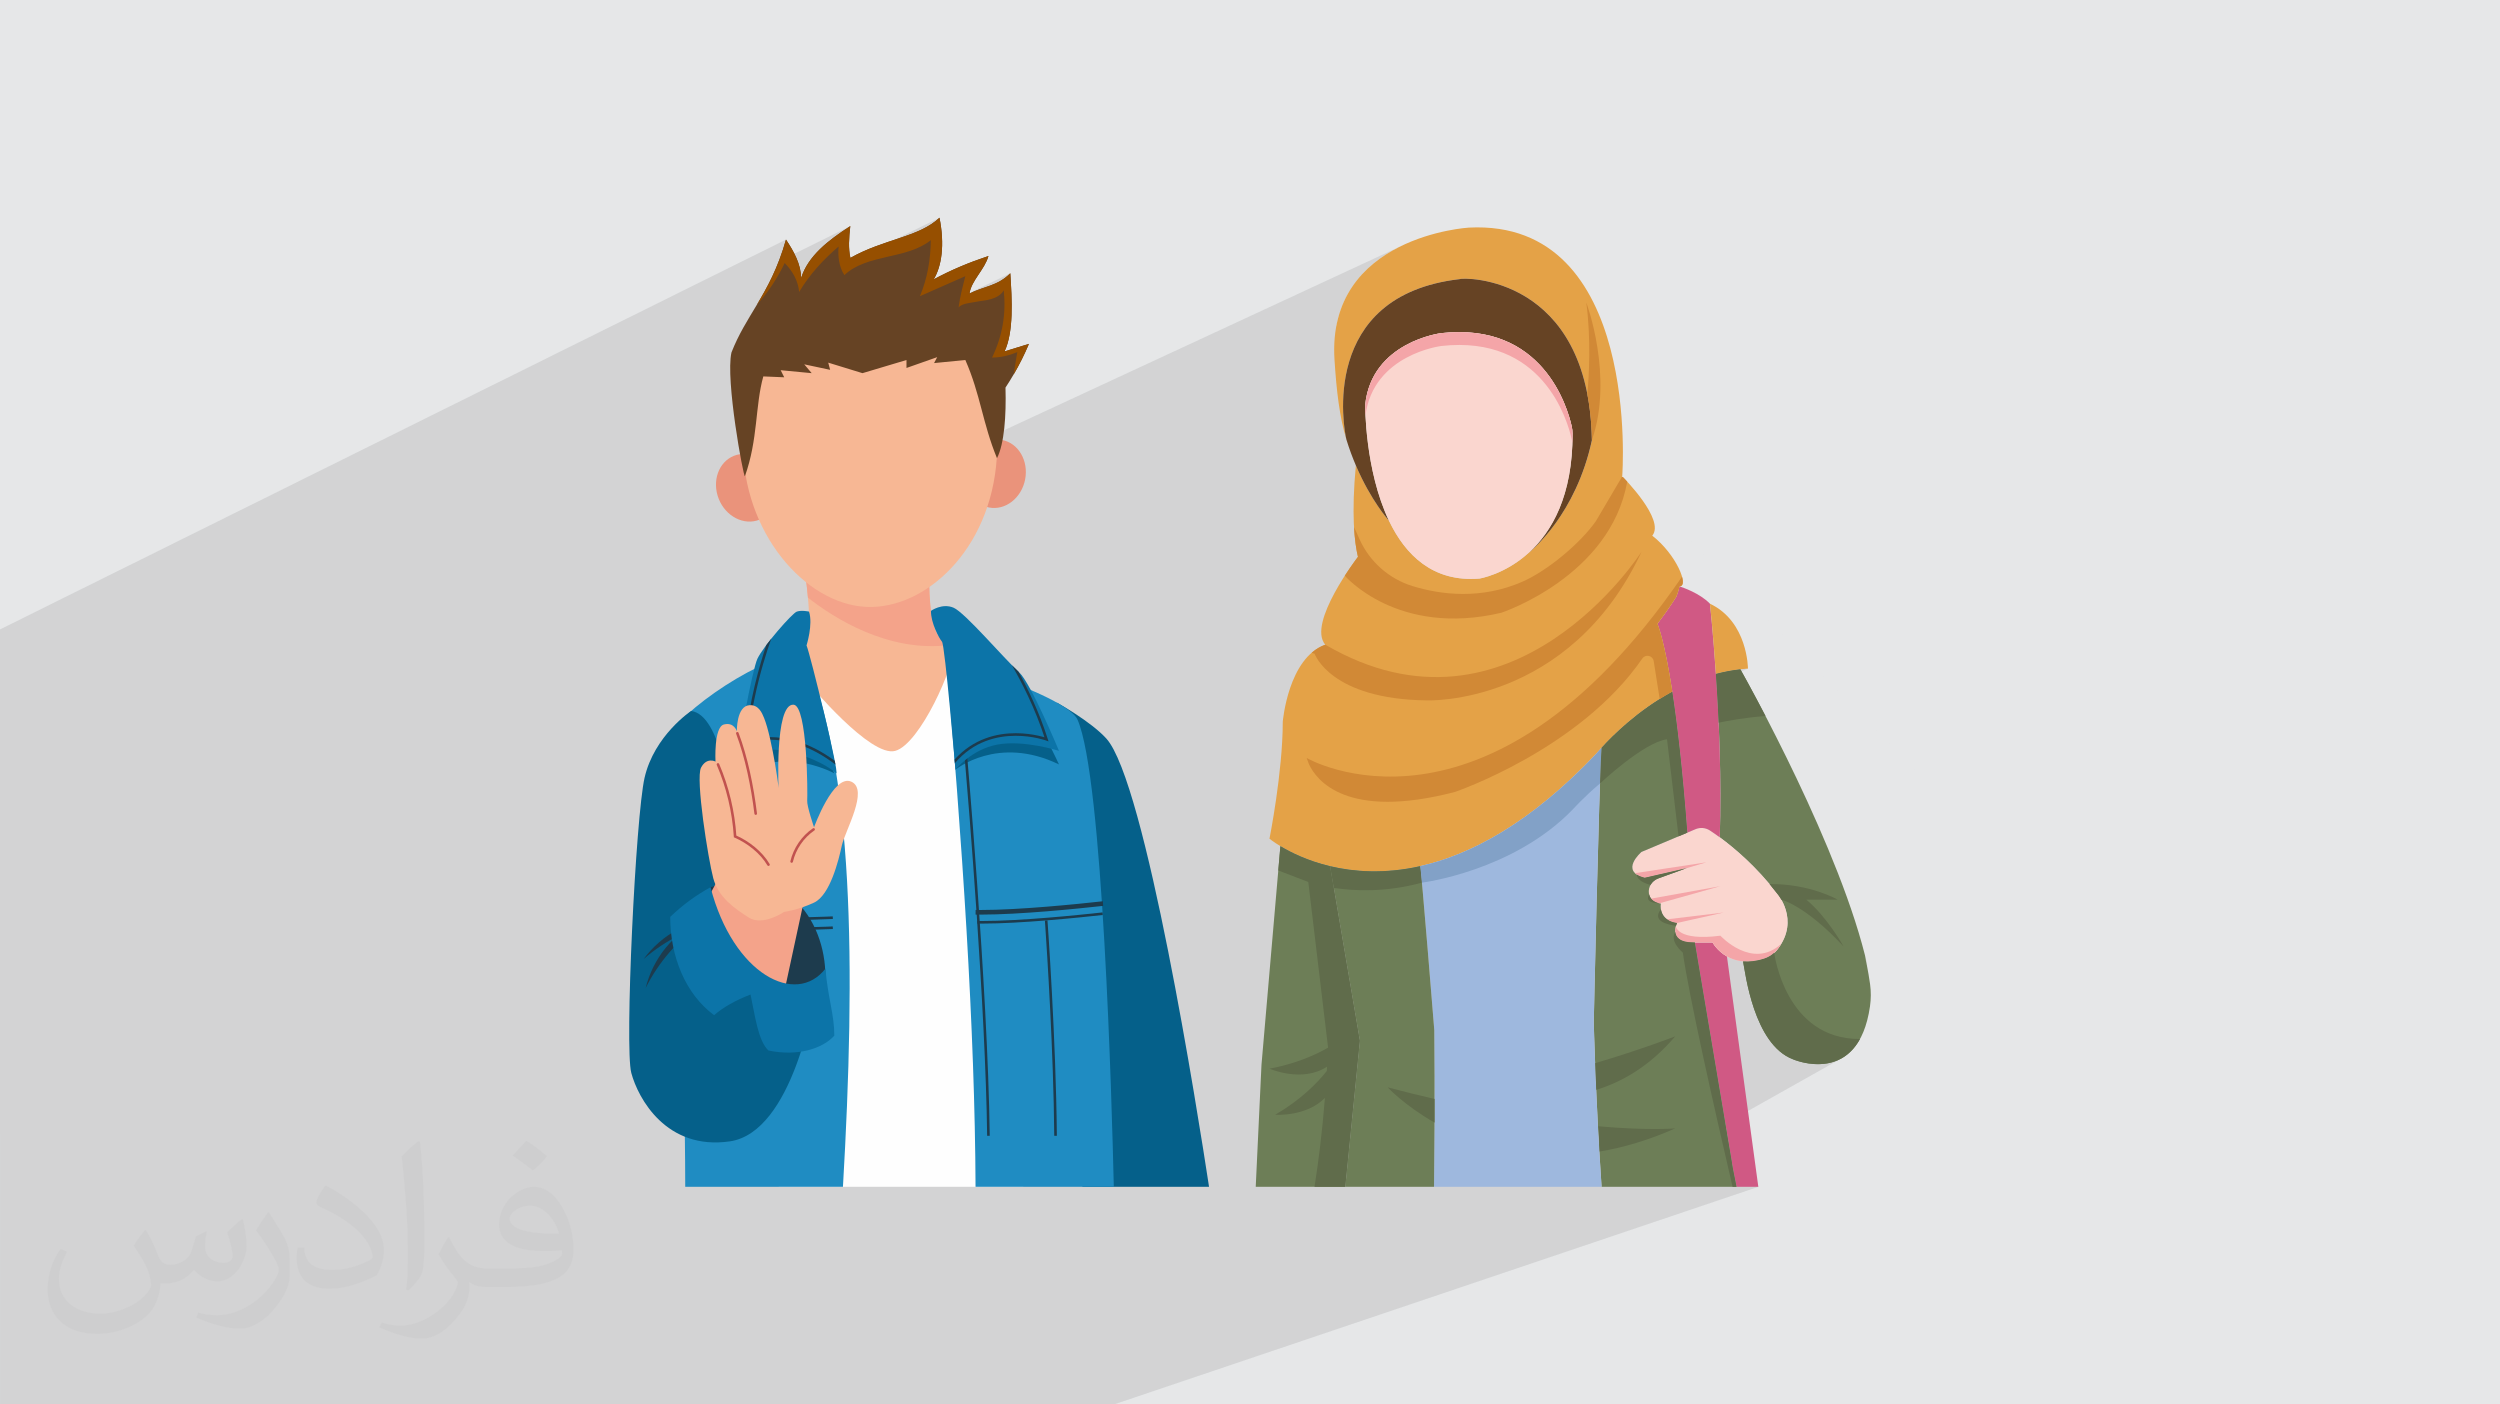 <?xml version="1.0" encoding="UTF-8"?>
<!DOCTYPE svg PUBLIC "-//W3C//DTD SVG 1.0//EN" "http://www.w3.org/TR/2001/REC-SVG-20010904/DTD/svg10.dtd">
<!-- Creator: CorelDRAW -->
<svg xmlns="http://www.w3.org/2000/svg" xml:space="preserve" width="94.192mm" height="52.917mm" version="1.0" style="shape-rendering:geometricPrecision; text-rendering:geometricPrecision; image-rendering:optimizeQuality; fill-rule:evenodd; clip-rule:evenodd"
viewBox="0 0 9404.92 5283.66"
 xmlns:xlink="http://www.w3.org/1999/xlink"
 xmlns:xodm="http://www.corel.com/coreldraw/odm/2003">
 <defs>
  <style type="text/css">
   <![CDATA[
    .str0 {stroke:#1D3B4D;stroke-width:7.61;stroke-miterlimit:22.926}
    .fil3 {fill:#FEFEFE;fill-rule:nonzero}
    .fil16 {fill:#FAD6CF;fill-rule:nonzero}
    .fil4 {fill:#F7B794;fill-rule:nonzero}
    .fil19 {fill:#F4A5A8;fill-rule:nonzero}
    .fil5 {fill:#F4A38A;fill-rule:nonzero}
    .fil6 {fill:#EA937B;fill-rule:nonzero}
    .fil17 {fill:#E4A247;fill-rule:nonzero}
    .fil14 {fill:#D05984;fill-rule:nonzero}
    .fil22 {fill:#D18936;fill-rule:nonzero}
    .fil13 {fill:#C1524F;fill-rule:nonzero}
    .fil18 {fill:#9EB8DE;fill-rule:nonzero}
    .fil21 {fill:#82A1C7;fill-rule:nonzero}
    .fil15 {fill:#6D7E57;fill-rule:nonzero}
    .fil20 {fill:#606C4B;fill-rule:nonzero}
    .fil10 {fill:#05608A;fill-rule:nonzero}
    .fil12 {fill:#0C74A8;fill-rule:nonzero}
    .fil11 {fill:#1D3B4D;fill-rule:nonzero}
    .fil9 {fill:#1F8CC2;fill-rule:nonzero}
    .fil7 {fill:#664324;fill-rule:nonzero}
    .fil8 {fill:#964F00;fill-rule:nonzero}
    .fil2 {fill:#373435;fill-opacity:0.031}
    .fil1 {fill:#2B2A29;fill-opacity:0.102}
    .fil0 {fill:#E6E7E8}
   ]]>
  </style>
 </defs>
 <g id="Layer_x0020_1">
  <polygon class="fil0" points="-0,0 9404.92,0 9404.92,5283.66 -0,5283.66 "/>
  <path class="fil1" d="M-0 4263.14l0 -0.04 0 -6.31 0 -9.65 0 -0.63 0 -8.49 0 -0.1 0 -22.22 0 -7.02 0 -5.89 0 -10.64 0 -21.67 0 -28.09 0 -3.35 0 -1.08 0 -69.42 0 -3.37 0 -1.6 0 -1.22 0 -7.53 0 -1.08 0 -12.35 0 -0.97 0 -0.01 0 -0.04 0 -2.48 0 -2.39 0 -2.39 0 -2.52 0 -17.97 0 -0.01 0 -1.41 0 -9.19 0 -9.83 0 -2.06 0 -2.15 0 -2.47 0 -2.93 0 -1.73 0 -5.3 0 -36.24 0 -10.44 0 -12.08 0 -1.51 0 -5.21 0 -12.42 0 -30.51 0 -1.48 0 -0.94 0 -23.06 0 -10.88 0 -10.38 0 -18.01 0 -9.1 0 -1.62 0 -27.66 0 -1.23 0 -25.59 0 -6.32 0 -14.38 0 -6.65 0 -13.98 0 -32.48 0 -24.72 0 -5.8 0 -7.33 0 -18.53 0 -43.75 0 -30.65 0 -3.69 0 -75.22 0 -15.2 0 -56.82 0 -10.95 0 -82.7 0 -89.82 0 -47.9 0 -29.96 0 -5.79 0 -7.57 0 -33.53 0 -39.56 0 -7.92 0 -1.09 0 -6.03 0 -12.83 0 -26.96 0 -26.67 0 -41.07 0 -10.6 0 -12.51 0 -3.04 0 -2.52 0 -13.35 0 -5.09 0 -3.73 0 -4.38 0 -2.12 0 -15.79 0 -11.46 0 -18.8 0 -7.43 0 -39.82 0 -10.41 0 -1.24 0 -84.35 0 -12.32 0 -34.59 0 -4.93 0 -24.77 0 -8.62 0 -9.32 0 -8.48 0 -10.41 0 -8.47 0 -3.37 0 -1 0 -13.09 0 -44.75 0 -34.36 0 -15.51 0 -62.83 2956.86 -1466.52 5.6 8.56 5.47 8.59 5.3 8.62 5.11 8.68 4.88 8.72 4.63 8.78 0.61 1.23 210.29 -103.87 -0.96 8.27 -0.87 8.2 -0.77 8.13 -0.68 8.04 -0.56 7.94 -0.43 7.85 -0.31 7.74 -0.15 7.62 -0.01 7.5 0.16 7.36 0.33 7.23 0.52 7.08 0.71 6.93 0.92 6.76 1.13 6.59 1.14 5.42 35.43 -17.37 11.79 -5.48 11.78 -5.2 11.78 -4.95 11.75 -4.71 11.73 -4.5 11.68 -4.32 11.62 -4.16 11.55 -4.02 11.48 -3.91 11.38 -3.82 11.28 -3.75 2.33 -0.78 169.75 -83.19 3.44 18.99 2.71 18.45 1.98 17.9 1.27 17.33 0.6 16.76 -0.07 16.17 -0.69 15.58 -1.32 14.95 -1.9 14.33 -2.47 13.69 -3.01 13.03 -3.53 12.36 -4.03 11.69 -4.51 11 -4.96 10.29 -4.32 7.67 47.76 -23.11 12.51 -5.92 12.62 -5.8 12.73 -5.66 12.85 -5.55 12.95 -5.42 13.07 -5.3 13.17 -5.18 13.27 -5.06 13.38 -4.95 13.48 -4.84 13.57 -4.72 13.68 -4.62 -3.13 9.51 -3.83 9.29 -4.43 9.1 -4.92 8.94 -5.28 8.8 -5.54 8.7 -5.68 8.61 -5.71 8.55 -5.61 8.52 -5.41 8.52 -5.1 8.55 -4.65 8.59 -4.11 8.67 -3.45 8.77 -2.68 8.9 -1.27 6.44 153.03 -73.52 1.24 19.38 1.16 19.64 1.05 19.81 0.85 19.9 0.61 19.91 0.31 19.82 -0.06 19.67 -0.48 19.41 -0.96 19.09 -1.51 18.66 -2.1 18.17 -2.77 17.59 -3.48 16.91 -4.26 16.18 -5.1 15.33 -6 14.42 91.58 -28.24 -3.22 7.54 -3.27 7.49 -3.31 7.43 -3.36 7.38 -3.4 7.32 -3.46 7.28 -3.5 7.22 -3.55 7.16 -3.59 7.12 -3.65 7.07 -3.69 7.01 -3.73 6.97 -3.78 6.91 -3.83 6.87 -3.87 6.81 -3.92 6.77 -139.35 65.41 2.65 9.1 3.2 11.26 3.11 11.23 3.06 11.21 3.01 11.19 2.98 11.19 2.97 11.19 2.99 11.21 3 11.22 3.06 11.25 3.11 11.29 3.2 11.33 3.29 11.38 3.39 11.44 3.53 11.52 1.16 3.64 1564.49 -725.78 -24.39 11.69 -24.31 13.06 -24.01 14.5 -23.53 16.01 -22.85 17.59 -21.95 19.25 -20.86 20.99 -19.57 22.79 -18.06 24.67 -16.38 26.62 -14.47 28.65 -12.37 30.75 -10.07 32.92 -6.14 28.56 257.59 -118.17 34.46 -15.76 37.59 -13.84 40.85 -11.76 44.23 -9.51 47.76 -7.09 2.81 -0.72 5.31 -0.6 7.64 -0.37 9.82 -0.01 11.82 0.45 13.65 1.03 15.32 1.73 16.8 2.54 18.14 3.45 19.3 4.5 20.29 5.64 21.12 6.92 21.78 8.3 22.27 9.8 22.59 11.4 22.74 13.13 22.72 14.98 22.55 16.92 22.19 19 21.66 21.18 6.35 7.1 130.78 -58.79 0.3 0.81 0.85 2.38 1.36 3.88 1.82 5.34 2.21 6.75 2.56 8.08 2.84 9.37 3.09 10.59 3.27 11.75 3.39 12.86 3.46 13.91 3.49 14.91 3.47 15.84 3.37 16.71 3.25 17.54 3.06 18.29 2.82 19 2.52 19.64 2.16 20.23 1.77 20.76 1.3 21.23 0.79 21.65 0.23 22 -0.39 22.3 -1.07 22.54 -1.78 22.73 -2.57 22.84 -3.4 22.92 -4.27 22.92 -5.22 22.87 -6.21 22.76 -7.26 22.6 111.31 138.58 2.02 -0.87 -1.15 1.95 971.07 1208.95 -971.07 -1208.95 -97.27 165.11 -11.75 15.91 -13.13 16.23 -14.38 16.45 -15.48 16.53 -16.44 16.51 -17.27 16.37 -17.95 16.1 -18.5 15.72 -18.91 15.22 -19.18 14.6 -19.31 13.86 -19.3 13.01 -19.16 12.03 -18.88 10.94 -18.45 9.74 -17.89 8.41 -320.19 135.77 11.8 1.14 29.28 1.52 30.41 0.24 31.55 -1.16 32.69 -2.65 33.82 -4.23 34.96 -5.93 1.41 -0.3 562.36 -237.32 -26.26 52.67 -27.66 49.27 -28.91 45.97 -29.99 42.8 -16.4 21.04 281.19 -117.48 -33.1 46.33 23.57 -9.83 6.03 -1.5 -1.87 0.78 0.23 -0.04 -4.69 1.96 -1.8 7.23 -2.15 7.6 -2.09 6.7 -1.93 5.69 -1.68 4.59 -1.32 3.39 -0.87 2.12 -0.31 0.72 -1.14 1.85 -3.38 5.39 -5.6 8.71 -7.81 11.81 -9.98 14.68 -12.12 17.32 -14.24 19.75 -16.34 21.95 0.29 0.68 0.86 2.11 0.97 2.56 195.51 -80.93 0.16 1.41 0.41 3.8 0.64 6.11 0.85 8.35 1.05 10.49 1.23 12.56 1.39 14.55 1.52 16.46 1.65 18.27 1.76 20.01 1.84 21.67 1.91 23.25 1.96 24.74 1.99 26.15 2 27.48 2 28.74 11.18 -2.89 11.28 -2.71 11.37 -2.5 11.46 -2.3 11.55 -2.09 11.64 -1.87 11.73 -1.65 11.82 -1.42 3.54 -0.39 3.55 -0.37 3.56 -0.35 3.57 -0.32 3.58 -0.31 3.58 -0.28 3.6 -0.25 3.6 -0.23 -118.8 48.23 0.24 3.66 0.03 0.57 0.67 10.37 0.39 6.39 0.29 4.69 0.68 11.2 0.67 11.33 0.67 11.46 0.65 11.57 0.64 11.69 0.62 11.8 0.62 11.91 0.12 2.48 0.48 9.54 0.43 8.87 0.16 3.24 0.57 12.21 0.14 3.18 0.41 9.12 5.4 -1.13 6.42 -1.31 7.37 -1.46 8.28 -1.58 9.13 -1.68 9.91 -1.76 10.64 -1.81 11.31 -1.83 11.93 -1.82 12.49 -1.81 13 -1.75 13.44 -1.67 13.83 -1.57 14.17 -1.45 14.44 -1.29 14.66 -1.11 -174.55 69.9 0.12 3.08 0.71 19.4 0.66 19.56 0.61 19.71 0.55 19.84 0.49 19.96 0.44 20.07 0.37 20.16 0.3 20.25 0.24 20.31 0.16 20.37 0.09 20.41 0 20.44 -0.07 20.45 -0.16 20.46 -0.25 20.45 -0.33 20.42 -0.44 20.38 -0.52 20.34 -0.63 20.27 10.74 8.01 11.35 8.71 11.9 9.41 12.42 10.09 12.86 10.79 13.27 11.49 13.62 12.19 13.93 12.89 14.17 13.58 10.41 10.35 187.56 -0.15 136.01 729.33 -451.56 254.07 148.43 223.85 -2425.45 819.07 -215.54 0 -226.01 0 -299.56 0 -8.69 0 -85.21 0 -0.19 0 -123.45 0 -37.74 0 -36.98 0 -3.05 0 -310.55 0 -37.1 0 -71.48 0 -140.19 0 -13.66 0 -0.34 0 -26.93 0 -3.3 0 -23.21 0 -34.62 0 -130.31 0 -22.54 0 -8.31 0 -148.56 0 -0.08 0 -0.28 0 -5.47 0 -4.2 0 -8.94 0 -22.19 0 -4.97 0 -0.13 0 -27.92 0 -45.03 0 -24.12 0 -13.67 0 -37.76 0 -32.2 0 -12.21 0 -18.18 0 -10.59 0 -3.44 0 -41.89 0 -9.11 0 -49.66 0 -1.95 0 -3.37 0 -96.45 0 -1.63 0 -1.4 0 -23.64 0 -2.86 0 -10.2 0 -7.49 0 -5.52 0 -8.02 0 -38.79 0 -4.23 0 -20.38 0 -29.59 0 -4.41 0 -13.37 0 -14.89 0 -2.21 0 -16.32 0 -3.75 0 -9.77 0 -62.74 0 -12.8 0 -2.04 0 -36.02 0 -10.48 0 -3.83 0 -4.49 0 -65.97 0 -41.27 0 -10.18 0 -65.87 0 -7.51 0 -15.69 0 -0.07 0 -5.89 0 -21.26 0 -9.04 0 -19.18 0 -27.13 0 -25.98 0 -17.03 0 -22.86 0 -87.1 0 -44.81 0 -8.9 0 -2.11 0 -1.94 0 -16.09 0 -330.3 0 -34.99 0 -65.12 0 -107.79 0 -6.05 0 -17.63 0 -8.53 0 -0.05 0 -3.95 0 -82.64 0 -8.87 0 -8.58 0 -86.14 0 -41 0 -3.72 0 -35.87 0 0 -8.51 0 -16.34 0 -12.24 0 -25.48 0 -21.49 0 -1.06 0 -11.34 0 -2.72 0 -7.54 0 -9.52 0 -7.05 0 -0.04 0 -15.76 0 -11.6 0 -2.75 0 -6.33 0 -18.08 0 -7.01 0 -23.21 0 -2.93 0 -3.95 0 -24.78 0 -3.08 0 -9.5 0 -16.77 0 -1 0 -17.27 0 -6.49 0 -0.38 0 -8.32 0 -19.56 0 -6.5 0 -4.36 0 -4.34 0 -12.52 0 -2.55 0 -1.53 0 -1.11 0 -6.69 0 -6.38 0 -3.59 0 -0.18 0 -19 0 -24.25 0 -11.67 0 -15.78 0 -0.05 0 -0.85 0 -27.05 0 -8.32 0 -9.04 0 -8.25 0 -17.07 0 -9.05 0 -8.27 0 -10.85 0 -4.95 0 -45.91 0 -2.88 0 -0.93 0 -0.13 0 -6.11 0 -2.01 0 -3.53 0 -18.56 0 -0.5 0 -13.17 0 -10.41 0 -16.21 0 -4.29 0 -11.27 0 -6.73 0 -0.46 0 -1.9 0 -12.94 0 -8.45 0 -11.6 0 -1.01 0 -3.26 0 -4.94 0 -0.26 0 -1.09 0 -8.81 0 -6.92 0 -0.16 0 -7.23 0 -0.11 0 -1.33 0 -5.73 0 -1.97 0 -21.31 0 -0.02 0 -5.45 0 -7.15 0 -3.36 0 -9.56 0 -0.47 0 -3.43 0 -10.68 0 -1.09 0 -13.42 0 -0.4 0 -5.31 0 -2.76 0 -1.14 0 -1.76 0 -9.62 0 -2.5 0 -1.12 0 -5.56 0 -5.91 0 -4.82 0 -12.35 0 -9.57 0 -3.3 0 -12.37 0 -1.3 0 -2.48 0 -4.59 0 -8.63 0 -4.98 0 -23.11 0 -5.93 0 -10.74 0 -0.18 0 -6.07 0 -5.22 0 -0.6 0 -10.97 0 -2.83 0 -11.39zm7244.33 -1325.93l-1255.62 -1281.42 111.31 138.58 -191.08 82.24 0.7 -1.29 9.35 -18.27 9.15 -19.09 8.92 -19.9 8.63 -20.71 8.3 -21.54 7.91 -22.35 7.47 -23.17 7 -24 6.47 -24.83 5.89 -25.66 1255.62 1281.42z"/>
  <path class="fil2" d="M548.54 4627.69c17.95,27.21 29.6,53.36 40.96,82.43 8.45,16.91 12.93,48.09 52.57,48.09 11.61,0 28.28,-3.42 43.06,-11.61 16.63,-8.73 29.32,-21.94 35.94,-42l15.85 -53.36 38.57 -19.02 2.64 2.64c-5.27,20.09 -6.59,39.36 -6.59,54.43 0,44.63 38.57,61.56 69.22,61.56 17.95,0 34.09,-8.73 34.09,-25.11 0,-21.13 -8.98,-57.06 -20.62,-89.29 17.95,-17.95 35.94,-35.94 56.53,-50.47l3.17 1.6c8.98,38.04 14,75.56 14,100.66 0,24.57 -10.83,51.79 -19.81,69.49 -18.49,34.87 -51.25,62.62 -90.87,62.62 -30.1,0 -63.65,-15.07 -86.66,-43.06l-1.32 0c-21.66,26.96 -55.22,51.25 -108.86,51.25l-16.63 0c-2.64,35.41 -10.29,60.49 -21.94,82.95 -31.95,62.34 -126.81,106.47 -216.1,106.47 -124.17,0 -186.51,-71.59 -186.51,-166.96 0,-58.91 19.27,-113.6 48.88,-152.42l24.29 10.04c-18.49,35.41 -30.91,68.68 -30.91,101.45 0,89.29 72.66,131.83 156.4,131.83 77.68,0 173.83,-49.41 191.28,-106.72 -6.59,-62.62 -30.1,-91.93 -66.04,-148.99 10.83,-19.02 24.83,-38.04 42.28,-58.38l3.17 0 0 0 0 0 -0.02 -0.09zm1432.13 -336.04c26.15,16.39 51.79,35.66 76.87,57.85 -14,19.81 -31.45,37.79 -53.11,53.64 -25.11,-20.34 -50.19,-37.79 -75.84,-56.27 17.42,-19.55 34.62,-38.29 52.04,-55.22l0 0 0 0 0 0 0 0 0 0 0.03 0zm13.47 244.11c-42.28,0 -76.87,27.75 -76.87,48.34 0,44.13 84.53,57.85 185.72,57.31 -12.68,-51.79 -57.06,-105.68 -108.86,-105.68l0.01 0.03zm-94.86 236.19c54.96,0 103.04,-1.6 139.74,-10.83 40.96,-10.29 75.56,-30.91 75.56,-45.17 0,-3.7 0,-8.19 -1.32,-11.89 -22.98,2.11 -49.41,2.11 -72.38,2.11 -74.49,0 -131.55,-16.91 -154.02,-58.66 -5.55,-11.61 -9.51,-24.57 -9.51,-39.36 0,-40.43 17.42,-79.79 48.09,-107 25.61,-22.45 53.89,-36.44 82.67,-36.44 52.04,0 93.51,41.75 122.57,107.54 15.85,35.94 26.68,77.4 26.68,129.72 0,34.87 -9.51,64.19 -31.17,85.85 -40.43,39.11 -114.92,53.89 -229.04,53.89l-51.79 0 0 0 -13.47 0c-28.28,0 -48.62,-5.02 -64.72,-17.42l-2.64 0c0.79,6.59 1.32,12.93 1.32,19.02 0,25.61 -8.45,58.38 -25.61,84.53 -50.72,75.3 -105.68,108.04 -153.24,108.04 -48.09,0 -107,-18.49 -160.11,-42.54l9.51 -18.49c17.17,7.13 40.96,11.89 73.7,11.89 85.85,0 198.66,-82.43 212.66,-163 -3.17,-6.59 -8.98,-15.32 -17.17,-24.57 -25.11,-29.85 -40.96,-54.68 -55.75,-80.83 12.68,-25.11 24.29,-45.17 35.13,-63.4l4.49 -0.53c36.72,74.77 69.99,117.55 144.23,117.55l11.61 0 0 0 53.89 0 0 0 0 0 0 0 0 0 0 0 0.09 0.01zm-371.98 79c6.34,-34.34 6.87,-72.91 6.87,-108.86l0 -53.36c0,-99.6 -12.68,-244.36 -22.98,-338.68 17.95,-19.27 43.06,-42 62.87,-57.31l5.81 1.6c13.47,118.62 16.63,256 16.63,383.06 0,33.3 -1.32,65.79 -4.49,89.55 -1.85,30.1 -19.27,52.83 -56.53,87.7l-8.19 -3.7zm-382.8 -157.19c1.85,46.77 24.83,83.49 105.15,83.49 49.93,0 92.19,-12.93 138.96,-35.13 8.45,-3.7 12.93,-8.73 12.93,-12.93 0,-29.32 -22.45,-68.15 -60.23,-103.55 -36.72,-33.3 -85.34,-62.62 -130.76,-82.18 -15.6,-6.59 -20.62,-13.47 -20.62,-20.09 0,-13.47 17.95,-41.75 32.77,-62.09l5.02 -0.53c52.04,27.21 110.17,67.64 153.24,112.53 39.11,41.47 63.4,83.49 63.4,129.19 0,33.81 -10.29,65.51 -26.96,95.11 -57.06,28.79 -117.83,50.72 -178.06,50.72 -73.17,0 -123.1,-34.34 -123.1,-114.92 0,-8.73 0,-22.19 3.17,-39.64l25.11 0 0 0 0 0 0 0 0 0 0 0 -0.02 0zm-132.37 -132.9l45.45 73.45c16.63,27.21 32.23,56.81 32.23,103.55l0 59.7c0,48.34 -30.91,100.13 -80.83,151.38 -39.11,34.62 -73.7,49.41 -105.68,49.41 -47.55,0 -101.98,-14.79 -164.85,-41.75l7.13 -18.49c19.81,5.27 42.79,9.77 71.06,9.77 90.36,-0.53 182.8,-66.57 225.08,-147.15 5.02,-9.26 6.87,-17.95 6.87,-24.04 0,-9.26 -5.02,-19.55 -8.98,-28.79 -22.98,-43.31 -48.62,-82.95 -76.87,-119.68 14.79,-23.25 29.6,-45.7 45.7,-67.9l3.7 0.53 0 0 0 0 0 0 0 0 0 0 -0.02 0.01z"/>
  <g id="_1977888421056">
   <polygon class="fil3" points="2929.59,4464.59 2929.59,2587.97 3631.53,2488.96 3791.13,3911.99 3849.44,4464.59 "/>
   <path class="fil4" d="M3367.74 2824.79c-93.24,25.6 -324.58,-253.34 -324.58,-253.34 0,0 -56.39,-92.96 -16.51,-131.36 22.58,-21.7 19.64,-114.93 12.81,-191.76 -5.29,-58.92 -12.81,-108.19 -12.81,-108.19l469.52 0c0,0 -7.72,171.81 28.15,243.26 9.29,18.57 34.6,34.51 50.04,42.82 7.63,4.18 12.8,6.45 12.8,6.45 5.86,69.59 -126.08,366.59 -219.42,392.12z"/>
   <path class="fil5" d="M3574.36 2426.23c-232.32,30.78 -439.41,-102.82 -534.9,-177.89 -5.29,-58.92 -12.81,-108.19 -12.81,-108.19l469.52 0c0,0 -7.72,171.81 28.15,243.26 9.29,18.57 34.6,34.51 50.04,42.82z"/>
   <path class="fil6" d="M3634.27 1760.42c13.74,-70.12 74.63,-117.23 135.98,-105.21 61.37,12.03 99.96,78.64 86.22,148.76 -13.74,70.12 -74.64,117.22 -135.98,105.19 -61.37,-12.02 -99.97,-78.62 -86.22,-148.74z"/>
   <path class="fil6" d="M2761.09 1714.73c58.08,-23.16 126.64,11.84 153.13,78.21 26.49,66.36 0.9,138.95 -57.18,162.13 -58.06,23.18 -126.62,-11.83 -153.11,-78.2 -26.5,-66.35 -0.9,-138.95 57.16,-162.14z"/>
   <path class="fil4" d="M2795.48 1697.14c-13.29,-325.37 209.83,-591.12 473.75,-592.96 263.94,-1.85 489.57,260.74 482,586.29 -8.2,353.25 -248.99,589.74 -473.75,592.97 -227.57,3.27 -468.41,-252.96 -482,-586.3z"/>
   <path class="fil7" d="M3813.61 1408.01c-9.87,17.1 -20.23,33.83 -30.97,50.04 3.03,106.24 -4.5,211.31 -31.97,265.65 -54.23,-131.16 -61.86,-239.26 -119.13,-369.45l-117.58 11.65 11.74 -22.3 -115.53 40.66 0 -29.9 -165.57 49.46 -128.81 -39.59 7.14 27.07 -97.45 -20.71 28.06 33.23 -116.69 -11.13 13.38 26.67 -78.67 -3.31c-30.98,110.03 -19.55,237.29 -69.3,375.58 -5.67,2.85 -73.7,-363.56 -50.52,-465.6 26.97,-68.92 60.98,-121.79 95.49,-179.45 39.29,-65.59 79.06,-137.22 109.65,-245.23 30.2,45.55 55.82,92.18 57.17,144.27 25.42,-82.5 102.43,-142.3 184.73,-194.98 -5.29,44.27 -7.44,85.91 0.38,119.64 124.62,-70.96 257.73,-77.71 335.14,-151.2 20.42,102.7 8.01,182.95 -21.9,232.11 63.82,-34.79 132.93,-63.71 206.12,-88.06 -14.56,51.31 -64.4,92.27 -71.34,141.03 55.03,-27.75 105.26,-27.75 153.55,-76.13 6.65,102.53 12.99,219.62 -21.51,293.9l91.58 -28.24c-17.01,40.36 -36.16,78.37 -57.18,114.34z"/>
   <path class="fil8" d="M3813.61 1408.01c4.4,-27.95 8.42,-56.1 13.59,-83.75 -28.73,12.7 -63.62,21.2 -95.09,20.73 38.79,-79.77 53.45,-164.59 43.97,-252.75 -9.97,17.39 -29.13,27.84 -48.48,33.23 -19.35,5.37 -39.59,6.55 -59.23,10.55 -19.75,4 -48.68,5.37 -62.16,20.23 4.88,-38.11 15.83,-80.35 25.5,-117.38 -56.28,24.33 -114.84,51.02 -171.13,75.46 28.45,-66.85 40.17,-138.21 41.16,-210.81 -91.68,73.49 -239.76,50.61 -325.18,131.44 -19.73,-29.52 -25.51,-72.52 -21.6,-107.8 -57.56,49.26 -110.14,106.04 -148.56,171.33 -3.81,-41.83 -24.82,-79.26 -54.44,-108.98 -27.08,57.07 -62.55,110.14 -104.77,157.06 39.29,-65.59 79.06,-137.22 109.65,-245.23 30.2,45.55 55.82,92.18 57.17,144.27 25.42,-82.5 102.43,-142.3 184.73,-194.98 -5.29,44.27 -7.44,85.91 0.38,119.64 124.62,-70.96 257.73,-77.71 335.14,-151.2 20.42,102.7 8.01,182.95 -21.9,232.11 63.82,-34.79 132.93,-63.71 206.12,-88.06 -14.56,51.31 -64.4,92.27 -71.34,141.03 55.03,-27.75 105.26,-27.75 153.55,-76.13 6.65,102.53 12.99,219.62 -21.51,293.9l91.58 -28.24c-17.01,40.36 -36.16,78.37 -57.18,114.34z"/>
   <path class="fil9" d="M3020.27 2449.73c194.19,430.66 198.58,1193.43 150.88,2014.86l-593.33 0c-0.5,-520.37 -30.25,-1102.59 -83.3,-1661.44 26.85,-95.61 316.46,-313.27 525.75,-353.41z"/>
   <path class="fil10" d="M3138.67 2909.17c0,0 -169.61,-91.91 -308.66,-13.47l37.06 -188.94c0,0 218.16,66.99 271.6,202.41z"/>
   <path class="fil11" d="M3132.8 3447.41c-0.03,0 -8.67,0.39 -23.99,0.97 -45.97,1.75 -151.86,5.23 -262.95,5.23 -81.61,0 -166.06,-1.88 -231.49,-7.7l-0.85 9.73c65.94,5.86 150.56,7.75 232.34,7.75 148.39,0 287.34,-6.21 287.37,-6.21l-0.43 -9.77z"/>
   <path class="fil11" d="M3132.84 3485.19c-0.02,0 -8.67,0.39 -23.98,0.97 -45.99,1.75 -151.87,5.23 -262.95,5.23 -81.62,0 -166.07,-1.89 -231.48,-7.71l-0.87 9.73c65.95,5.87 150.56,7.76 232.35,7.76 148.39,0 287.33,-6.21 287.37,-6.21l-0.44 -9.77z"/>
   <path class="fil12" d="M3145.88 2909.14c13.09,3.82 -98.4,-450.28 -111.67,-480.96 0,0 25.09,-79.97 9.24,-127.39 0,0 -27.74,-6.23 -45.71,0 -17.96,6.24 -125.95,129.96 -148.29,177.2 -19.09,40.38 -77.78,350.88 -66.57,357.96 11.22,7.1 87.59,-35.23 201.38,-4.34 113.8,30.9 161.63,77.53 161.63,77.53z"/>
   <path class="fil11" d="M2882.91 2426.7c-24.86,73.52 -64.95,210.6 -79.21,365.14l-0.76 8.24 7.59 -3.3 0.3 -0.14c3.38,-1.41 35.06,-13.93 85.61,-13.92 60.33,0.04 147.61,17.72 246.54,93.75 -0.78,-4.39 -1.67,-9.14 -2.67,-14.27 -97.05,-71.82 -183.39,-89.29 -243.87,-89.24 -55.67,0 -89.38,14.67 -89.82,14.86l1.95 4.48 4.86 0.45c10.55,-114.3 35.38,-219.18 57.56,-295.43 11.09,-38.13 21.53,-69.11 29.19,-90.53l1.55 -4.29c-6.57,8.19 -12.9,16.35 -18.81,24.22z"/>
   <path class="fil10" d="M2745.57 3005.83c0,0 -31.64,-316.65 -145.57,-331.16 0,0 -138.7,91.83 -175.21,251.42 -33.14,144.78 -75.58,1014.66 -49.81,1110.48 25.76,95.82 132.05,291.74 370.6,257.21 238.56,-34.51 316.81,-537.04 316.81,-537.04 0,0 108.13,-233.86 -119.67,-398.92l-197.14 -352z"/>
   <path class="fil11" d="M2429.04 3716.65c48.33,-96.84 121.44,-181.27 210.49,-243.13 -105.16,26.23 -185.18,138.15 -210.49,243.13z"/>
   <path class="fil11" d="M2421.66 3607.55c81.7,-70.96 181.56,-120.99 287.51,-144.05 -107.19,-16.01 -223.96,56.76 -287.51,144.05z"/>
   <path class="fil11" d="M3088.03 3776.56l14.55 -65.86c22.23,-195.36 -114.93,-480.78 -429.65,-373.03l30.96 229.82 281.54 278.32 102.59 -69.26z"/>
   <polygon class="fil5" points="3026.69,3377.71 2929.57,3827.84 2590.44,3513.37 2710.88,3290.34 "/>
   <path class="fil4" d="M2949.94 3430.47c0,0 -80.47,55.05 -133.4,21.18 -52.94,-33.87 -114.34,-76.21 -133.39,-148.22 -19.07,-71.98 -67.23,-374.78 -45.87,-415.56 21.35,-40.77 54.36,-22.86 54.36,-22.86 0,0 -6.7,-129.51 31.63,-139.52 38.34,-10 48.72,25.39 48.72,25.39 0,0 -1.88,-95.18 47.76,-98.01 33.77,-1.91 46.58,28.09 54.64,47.96 31.05,76.7 60.62,290.32 55.19,279.89 0,0 -17.38,-333.07 55.43,-329.73 53.34,2.46 53.34,341.23 51.67,361.23 -1.67,20 25.71,100.02 25.71,100.02 0,0 72.57,-201.7 140.13,-171.69 67.54,29.99 -23.5,185.02 -35.5,240.04 -11.99,55.02 -43.91,186.71 -104.63,215.03 -60.71,28.34 -112.44,34.85 -112.44,34.85z"/>
   <path class="fil13" d="M2696.47 2877.65c36.37,85.27 58.14,176.76 64.08,269.26l0.19 2.99 2.74 1.2c48.23,20.93 96.96,59.15 123.32,104.11 1.36,2.33 4.36,3.12 6.69,1.75 2.32,-1.37 3.11,-4.37 1.73,-6.69 -27.85,-47.33 -77.91,-86.4 -127.84,-108.14l-1.96 4.47 4.88 -0.31c-6.01,-93.62 -28.05,-186.19 -64.85,-272.49 -1.06,-2.48 -3.92,-3.63 -6.42,-2.57 -2.48,1.05 -3.63,3.93 -2.57,6.41z"/>
   <path class="fil13" d="M2769.31 2760.28c34.32,91.45 55.89,197.34 68.77,301.04 0.34,2.69 2.78,4.59 5.44,4.25 2.69,-0.33 4.59,-2.78 4.25,-5.45 -12.95,-104.23 -34.61,-210.78 -69.33,-303.28 -0.94,-2.53 -3.75,-3.8 -6.28,-2.86 -2.54,0.95 -3.81,3.76 -2.86,6.29z"/>
   <path class="fil13" d="M3058 3116.16c-42.15,28.98 -72.86,73.87 -84.6,123.65 -0.63,2.63 1,5.25 3.62,5.88 2.63,0.61 5.26,-1.02 5.88,-3.63 11.14,-47.36 40.54,-90.31 80.63,-117.84 2.23,-1.53 2.8,-4.58 1.27,-6.81 -1.54,-2.22 -4.58,-2.78 -6.8,-1.25z"/>
   <path class="fil12" d="M2672.93 3337.68c85.31,328.49 321.59,449.07 432.25,306.35 9.88,113.87 33.49,171.7 33.49,252.17 -44.19,48.6 -137.4,78.99 -247.98,55.65 -38.91,-37.57 -49.5,-127.49 -67.21,-210.54 -56.43,21.83 -102.41,47.62 -137.04,77.78 -109.01,-80.48 -165.07,-222.71 -165.07,-369.94 50.27,-47.5 95.02,-80.12 151.57,-111.46z"/>
   <path class="fil10" d="M4007.47 2851.43l-32.48 -208.78c0,0 126.99,69.91 186.74,135.41 147.5,161.65 344.51,1410.01 386.63,1686.54l-476.44 0 -64.45 -1613.16z"/>
   <path class="fil9" d="M3554.25 2413.98c66.56,756.41 113.36,1461.33 115.73,2050.62l520.11 0c-7.25,-316.21 -41.24,-1542.28 -136.42,-1757.05 -25.55,-57.63 -225.56,-135.86 -327.69,-168.28 -102.12,-32.42 -171.73,-125.29 -171.73,-125.29z"/>
   <path class="fil10" d="M3594.33 2895.7c0,0 158.99,-131.94 389.48,-19.96 0,0 -71.85,-157.21 -99.16,-178.67 -27.32,-21.47 -249.02,100.74 -290.32,198.63z"/>
   <path class="fil11" d="M3624.05 2791.58c0.01,0.05 1.41,15.8 3.86,44.49 16.4,190.88 79.48,953.18 85.69,1436.73l9.77 0c-7.14,-556.97 -89.57,-1482.03 -89.57,-1482.09l-9.75 0.86z"/>
   <path class="fil11 str0" d="M4145.36 3394.73c-93.6,10.34 -310.44,32.41 -454.1,32.4 -5.87,0 -11.63,-0.03 -17.23,-0.11l-0.13 9.79c5.66,0.06 11.45,0.1 17.36,0.1 144.3,-0.01 360.81,-22.04 454.76,-32.41l-0.66 -9.77z"/>
   <path class="fil11" d="M4147.85 3432.45c-93.85,10.35 -310.31,32.36 -453.76,32.35 -5.84,0 -11.57,-0.03 -17.17,-0.11l-0.13 9.78c5.64,0.07 11.41,0.12 17.3,0.12 144.09,-0.01 360.2,-22 454.38,-32.39l-0.62 -9.75z"/>
   <path class="fil11" d="M3930.84 3463.01c0,0.03 0.54,7.69 1.52,21.89 6.42,94.07 31.11,473.74 33.69,787.92l9.79 0c-2.98,-362.05 -35.25,-810.44 -35.25,-810.5l-9.75 0.7z"/>
   <path class="fil12" d="M3594.33 2895.7c0,0 -39.36,-468.51 -50.61,-481.72 -11.23,-13.23 -42.14,-70.81 -41.46,-115.95 0,0 42.03,-30.32 85.09,-11.84 43.07,18.5 187.87,189.05 246.69,243.11 43.98,40.45 149.77,295.28 149.77,295.28 0,0 -133.96,-42.41 -232.57,-23.4 -98.6,18.98 -156.91,94.53 -156.91,94.53z"/>
   <path class="fil11" d="M3806.31 2502.02c33.81,58.27 88.59,162.17 125.88,280.64l4.66 -1.47 1.68 -4.59c-0.35,-0.11 -50.04,-18.32 -117.49,-18.34 -69.57,-0.05 -158.44,19.63 -229.99,99.11l1.17 13.52c70.38,-82.84 158.93,-102.79 228.82,-102.85 32.83,0 61.46,4.45 81.82,8.91 10.19,2.23 18.31,4.45 23.86,6.11 2.77,0.83 4.91,1.53 6.34,2.01 1.43,0.47 2.12,0.72 2.12,0.72l9.32 3.42 -2.99 -9.48c-31.87,-101.2 -76.25,-191.63 -109.77,-252.58 -7.37,-6.88 -15.95,-15.42 -25.42,-25.12z"/>
   <path class="fil14" d="M6532.75 4464.59c-10.33,-50.42 -17.03,-84.78 -17.03,-89.31l-139.98 -830.01 66.88 0c0,0 16.51,31.37 54.08,52.68l118.05 866.65 -82 0z"/>
   <path class="fil15" d="M7015.89 3595.88c1.36,6.29 12.57,57.83 19.29,106.69 3.73,27.55 3.6,55.58 -0.31,83.09 -43.81,306.61 -289.12,199.62 -289.12,199.62 -148.86,-55.82 -179.98,-327.35 -188.41,-368.7 22.5,1.93 48.6,-0.53 78.69,-10.05 20.88,-6.64 39.25,-19.78 52.51,-37.22 83.22,-109.88 -2.81,-207.44 -2.81,-207.44 -76.8,-100.5 -160.52,-171.01 -216.1,-211.88 7.22,-215.83 -3.03,-444.75 -14.54,-614.84 29.71,-7.96 60.42,-13.93 92.05,-17.4 24.82,44.11 382.09,683.22 478.64,1117.51l-9.89 -39.37z"/>
   <path class="fil16" d="M6496.69 3597.94c-37.56,-21.31 -54.08,-52.68 -54.08,-52.68l-66.88 0 -6.06 0c-97.24,0 -60.78,-72.94 -60.78,-72.94 -73.16,-10.45 -60.76,-72.94 -60.76,-72.94 -31.29,-5.18 -42.45,-21.58 -45,-38.57 -3.65,-24.39 11.74,-47.68 34.93,-56.13l107.31 -39.01 -158.01 36.46c-97.28,-24.29 -12.16,-97.23 -12.16,-97.23l172.5 -72.64 30.67 -12.91c17.97,-7.56 38.4,-5.66 54.66,5.09 9.97,6.59 22.37,15.08 36.59,25.53 55.59,40.87 139.3,111.38 216.1,211.88 0,0 86.03,97.55 2.81,207.44 -13.26,17.44 -31.63,30.58 -52.51,37.22 -30.09,9.53 -56.19,11.98 -78.69,10.05 -24.34,-2.12 -44.41,-9.45 -60.64,-18.63z"/>
   <path class="fil15" d="M6025.09 4464.59c-22.73,-334.9 -29.34,-619.31 -29.34,-619.31 0,0 19.24,-886.16 29.4,-1032.49 38.87,-42.96 134.23,-139.24 265.92,-210.99 18.37,119.21 38.62,289.77 56.63,530.47l-172.5 72.64c0,0 -85.12,72.94 12.16,97.23l158.01 -36.46 -107.31 39.01c-23.18,8.45 -38.58,31.73 -34.93,56.13 2.56,16.99 13.71,33.39 45,38.57 0,0 -12.4,62.49 60.76,72.94 0,0 -36.46,72.94 60.78,72.94l6.06 0 139.98 830.01c0,4.53 6.7,38.89 17.03,89.31l-507.66 0z"/>
   <path class="fil14" d="M6455.09 2535.14c11.51,170.09 21.76,399.01 14.54,614.84 -14.23,-10.45 -26.62,-18.94 -36.59,-25.53 -16.26,-10.75 -36.68,-12.65 -54.66,-5.09l-30.67 12.91c-18.01,-240.7 -38.26,-411.26 -56.63,-530.47 -30.67,-199.31 -55.94,-255.11 -55.94,-255.11 46.32,-61.26 70.61,-101.46 70.61,-101.46 0,0 6.98,-15.78 12.43,-39.24 12.74,4 76.05,25.44 114.59,65.07l0 0.04c0.14,0.97 11.73,107.62 22.33,264.04z"/>
   <path class="fil17" d="M6215.75 2015.21c50,-59.98 -110.02,-220.01 -110.02,-220.01l-4.17 -1.93c0.4,-0.93 0.83,-1.85 1.28,-2.78 0,0 73.25,-967.68 -577.02,-934.24 0,0 -534.97,31.2 -505.49,496.47 7.29,115.17 18.75,216.27 44.86,300.99 -9.9,-38.76 -103.89,-541.29 424.74,-603.48 15.96,-7.94 488.12,-14.71 498.79,605.48 0,0.05 0,0.05 0,0.05 -59.62,278.18 -225.67,413.95 -235.99,422.17 -0.31,0.26 -0.49,0.4 -0.49,0.4 -91.26,83.35 -186.7,98.2 -186.7,98.2 -175.04,14.46 -278.83,-89.07 -340.29,-217.68 0,0 -0.03,-0.04 -0.08,-0.09 -2.47,-2.72 -68.06,-75.92 -124.36,-207.79l-0.09 0.05c-17.21,181.29 -5.75,286.22 7.84,343.78 0,0 -192.86,250.4 -122.81,330.42 -140.04,50 -160.03,290 -160.03,290 0,189.99 -50,440 -50,440 0,0 14.2,11.73 41.08,27.95 38.15,22.99 101.91,55.01 186.98,75.32 90.46,21.58 205.14,29.91 338.89,-0.04 0,0 0,0 0.06,0 188.08,-42.14 413.84,-160.03 663.02,-423.24 0,0 6.82,-8.47 19.43,-22.45 38.87,-42.96 134.23,-139.24 265.92,-210.99 -30.67,-199.31 -55.94,-255.11 -55.94,-255.11 46.32,-61.26 70.61,-101.46 70.61,-101.46 0,0 6.98,-15.78 12.43,-39.24 37.56,-0.74 -12.43,-120.75 -102.42,-190.78zm331.39 502.53c-31.63,3.47 -62.35,9.45 -92.05,17.4 -10.59,-156.42 -22.19,-263.07 -22.33,-264.04 142.9,67.51 142.99,244.14 142.99,244.14 -9.64,0.57 -19.17,1.44 -28.62,2.5z"/>
   <path class="fil18" d="M5394.78 4464.59c3.98,-315.81 0.95,-589.3 0.95,-589.3 0,0 -49.74,-616.82 -53.03,-616.82 188.08,-42.14 413.84,-160.03 663.02,-423.24 0,0 6.82,-8.47 19.43,-22.45 -10.15,146.33 -29.4,1032.49 -29.4,1032.49 0,0 6.61,284.41 29.34,619.31l-630.31 0z"/>
   <path class="fil7" d="M5988.71 1655.73c0,0.05 0,0.05 0,0.05 -59.62,278.18 -225.67,413.95 -235.99,422.17 83.96,-76.94 164.24,-211.96 163.18,-446.87 -0.04,-8.95 -1.14,-17.92 -3.07,-26.67 -16.45,-73.77 -109.94,-393.46 -490.54,-351.2 0,0 -262.65,31.86 -286.56,270.62 0,0 -1.42,244.88 89.41,434.95 -2.47,-2.72 -68.06,-75.92 -124.36,-207.79 -12.64,-29.53 -24.77,-62 -35.62,-97.27 -9.9,-38.76 -103.89,-541.29 424.74,-603.48 15.96,-7.94 488.12,-14.71 498.79,605.48z"/>
   <path class="fil16" d="M5915.9 1631.08c1.06,234.91 -79.22,369.93 -163.18,446.87 -0.31,0.26 -0.49,0.4 -0.49,0.4 -91.26,83.35 -186.7,98.2 -186.7,98.2 -175.04,14.46 -278.83,-89.07 -340.29,-217.68 0,0 -0.03,-0.04 -0.08,-0.09 -90.83,-190.07 -89.41,-434.95 -89.41,-434.95 23.9,-238.76 286.56,-270.62 286.56,-270.62 380.59,-42.27 474.09,277.43 490.54,351.2 1.93,8.75 3.03,17.72 3.07,26.67z"/>
   <path class="fil15" d="M5060.8 4464.59l37.24 -372.42 11.91 -118.99 5.75 -57.91 -111.95 -656.76c90.46,21.58 205.14,29.91 338.89,-0.04 0,0 0,0 0.06,0 3.29,0 53.03,616.82 53.03,616.82 0,0 3.04,273.49 -0.95,589.3l-333.98 0z"/>
   <path class="fil15" d="M5109.95 3973.18l-11.91 118.99 -37.24 372.42 -336.78 0 21.67 -459.33 1.95 -22.36 69.16 -799.7c38.14,22.99 101.9,55.01 186.97,75.32l111.95 656.76 -5.75 57.91z"/>
   <path class="fil19" d="M6472.05 3520.08c-162.23,20.79 -167.59,-35.28 -167.59,-35.28 -5.49,20.83 -6.5,60.46 65.21,60.46l6.06 0 66.88 0c0,0 16.51,31.37 54.08,52.68 16.23,9.19 36.3,16.51 60.64,18.63 22.5,1.93 48.6,-0.53 78.69,-10.05 20.88,-6.64 39.25,-19.78 52.51,-37.22 4.84,-6.37 9.06,-12.69 12.79,-18.98 -109,100.45 -229.27,-30.23 -229.27,-30.23z"/>
   <path class="fil19" d="M6419.59 3243.93l-268.82 40.82c7.25,6.94 18.89,12.96 36.59,17.39l158.01 -36.46 -1.89 0.7 76.1 -22.45z"/>
   <path class="fil19" d="M6472.05 3333.69l-260.7 46.88c6.1,7.83 15.91,14.24 31.2,17.7l229.49 -64.58z"/>
   <path class="fil19" d="M6308.9 3472.32l175.76 -39.51 -213.46 25.66c8.92,6.42 21.09,11.47 37.69,13.85z"/>
   <path class="fil20" d="M5349.28 3320.46c-3.5,-38.18 -5.94,-61.99 -6.58,-61.99 -0.06,0 -0.06,0 -0.06,0 -133.75,29.95 -248.42,21.62 -338.89,0.04l13.93 81.77c77.72,11.81 196.27,17.26 331.6,-19.82z"/>
   <path class="fil21" d="M5917.67 3044.04c0,0 43.27,-47.98 101.54,-96.7 2.16,-61.48 4.17,-109.14 5.94,-134.55 -12.61,13.98 -19.43,22.45 -19.43,22.45 -249.17,263.21 -474.94,381.1 -663.02,423.24 0.64,0 3.08,23.8 6.58,61.99 0,0 343.33,-42.49 568.39,-276.42z"/>
   <path class="fil20" d="M5396.8 4134.26c-56.26,-13.09 -115.05,-27.54 -176.49,-43.71 0,0 62.01,67.23 176.51,132.7l-0.02 -88.99z"/>
   <path class="fil20" d="M6017.84 4332.08c88.68,-14.81 183.63,-42.45 284.38,-87.17 0,0 -96.79,9.1 -288.76,-7.87l4.38 95.04z"/>
   <path class="fil20" d="M6001.23 3999.51l3.95 100.44c98.03,-30.01 202.21,-89.99 297.03,-201.39 0,0 -127.38,49.66 -300.98,100.95z"/>
   <path class="fil20" d="M6271.21 2781.16l43.41 365.04 33.08 -13.93c-18.01,-240.7 -38.26,-411.26 -56.63,-530.47 -131.69,71.75 -227.05,168.03 -265.92,210.99 -1.77,25.4 -3.78,73.07 -5.94,134.55 0,0 164.42,-155.02 252,-166.18z"/>
   <path class="fil20" d="M6641.83 2693.76c-50.54,-97.23 -87.32,-162.88 -94.7,-176.02 -31.63,3.47 -62.35,9.45 -92.05,17.4 3.78,55.71 7.43,117.8 10.33,183.61 26,-5.52 97.75,-19.58 176.41,-24.99z"/>
   <path class="fil20" d="M6935.78 3560.95c0,0 -62.35,-112.04 -140.34,-176.33l118.07 0c0,0 -103.92,-60.46 -256.66,-58.79 9.73,11.56 19.34,23.55 28.88,36.04 0,0 7.34,8.3 15.6,22.76 0,0 89.67,20.35 234.46,176.33z"/>
   <path class="fil20" d="M6675.13 3587.66l0 -3.82c-11.24,10.19 -24.51,18.06 -39.11,22.69 -30.09,9.53 -56.19,11.98 -78.69,10.05 8.44,41.35 39.55,312.89 188.41,368.7 0,0 169.08,73.72 251.55,-76.63 -280.8,1.4 -322.16,-320.98 -322.16,-320.98z"/>
   <path class="fil20" d="M6248.26 3420.83c-34.14,43.36 21.41,57.38 56.77,61.9 1.85,-6.28 3.86,-10.4 3.86,-10.4 -44.86,-6.41 -57.51,-32.38 -60.64,-51.49z"/>
   <path class="fil20" d="M6209.29 3328.95c6.24,-10.94 16.4,-19.73 28.78,-24.26l107.31 -39.01 -158.01 36.46c-13.14,-3.3 -22.89,-7.47 -30.04,-12.25 1.62,22.06 29.95,33.48 51.97,39.06z"/>
   <path class="fil20" d="M6245.2 3398.81c-26.5,-5.23 -37.62,-18.89 -41.18,-33.8 -16.39,26.68 15.92,32.83 41.18,33.8z"/>
   <path class="fil20" d="M6302.49 3506.02c-23.99,34.76 28.3,77.81 28.3,77.81 23.36,164.69 117.57,582.16 187.01,880.76l14.96 0c-10.33,-50.42 -17.03,-84.78 -17.03,-89.31l-139.98 -830.01 -6.06 0c-51.06,0 -65.25,-20.13 -67.19,-39.24z"/>
   <path class="fil19" d="M5422.3 1301.55c380.59,-42.28 474.09,277.43 490.54,351.21 1.19,5.26 1.98,10.58 2.51,15.95 0.39,-12.26 0.65,-24.74 0.56,-37.62 -0.04,-8.95 -1.14,-17.92 -3.07,-26.67 -16.45,-73.77 -109.94,-393.46 -490.54,-351.2 0,0 -262.65,31.86 -286.56,270.62 0,0 -0.09,14.46 1.09,39.02 29.72,-230.24 285.47,-261.3 285.47,-261.3z"/>
   <path class="fil20" d="M5003.75 3258.52c-85.07,-20.31 -148.82,-52.33 -186.98,-75.32l-7.9 91.48 112.89 43.41 74.24 621.65c-0.02,0.58 -0.04,1.1 -0.07,1.63 -50.06,28.66 -123.26,60.78 -220.24,78.91 0,0 123.01,54.36 216.63,-7.64 -0.31,5.49 -0.65,10.94 -0.97,16.4 -36.45,45.91 -98.08,108.53 -194.11,164.63 0,0 116.81,8.48 187.09,-63.45 -10.09,126.92 -23.83,238.01 -39.19,334.37l115.64 0 37.24 -372.42 11.91 -118.99 5.75 -57.91 -111.95 -656.76z"/>
   <path class="fil22" d="M4915.69 2851.59l8.35 22.9c27.88,60.2 140.6,211.22 548.79,104.97 0,0 470.02,-159.51 705.44,-502.06 12.13,-17.65 39.5,-11.55 42.9,9.59l22.54 142.58c15.2,-9.54 31.02,-18.85 47.37,-27.77 -30.67,-199.31 -55.94,-255.11 -55.94,-255.11 46.32,-61.26 70.61,-101.46 70.61,-101.46 0,0 6.98,-15.78 12.43,-39.24 13.01,-0.27 15.52,-14.76 9.53,-36.5 -737.33,1074.44 -1412.01,682.11 -1412.01,682.11z"/>
   <path class="fil22" d="M4985.73 2425.25l-6.4 -9.05c1.83,3.2 3.93,6.23 6.4,9.05z"/>
   <path class="fil22" d="M5368.83 2634.88c0,0 534.69,20.79 806.89,-559.65 0,0 -485.87,761.29 -1189.99,350.02 -19.23,6.85 -36.18,17.35 -51.14,30.27 7.07,2.6 11.11,4.08 11.11,4.08 0,0 58.97,171.32 423.13,175.27z"/>
   <path class="fil22" d="M6102.04 1793.49l-98.42 167.06c-58.75,83.73 -182.31,186.52 -275.99,227.6 -155.94,68.29 -306.39,49.4 -412.57,17.05 -89.44,-27.25 -162.64,-91.96 -200.86,-177.3l-20.49 -45.78c2.77,49.52 8.57,86.17 14.83,112.71 0,0 -22.53,29.26 -49.37,70.96 0.23,0.3 197.85,231.68 588.87,139.33 0,0 409.96,-135.63 473.53,-493.22 -9.62,-10.41 -15.86,-16.69 -15.86,-16.69l-3.68 -1.71z"/>
   <path class="fil22" d="M5967.54 1137.83c18.63,141.01 9.97,280.61 4,345.14 8.26,42.68 13.88,89.37 16.17,140.7l1.01 32.12c83.17,-239.91 -21.18,-517.96 -21.18,-517.96z"/>
  </g>
 </g>
</svg>
